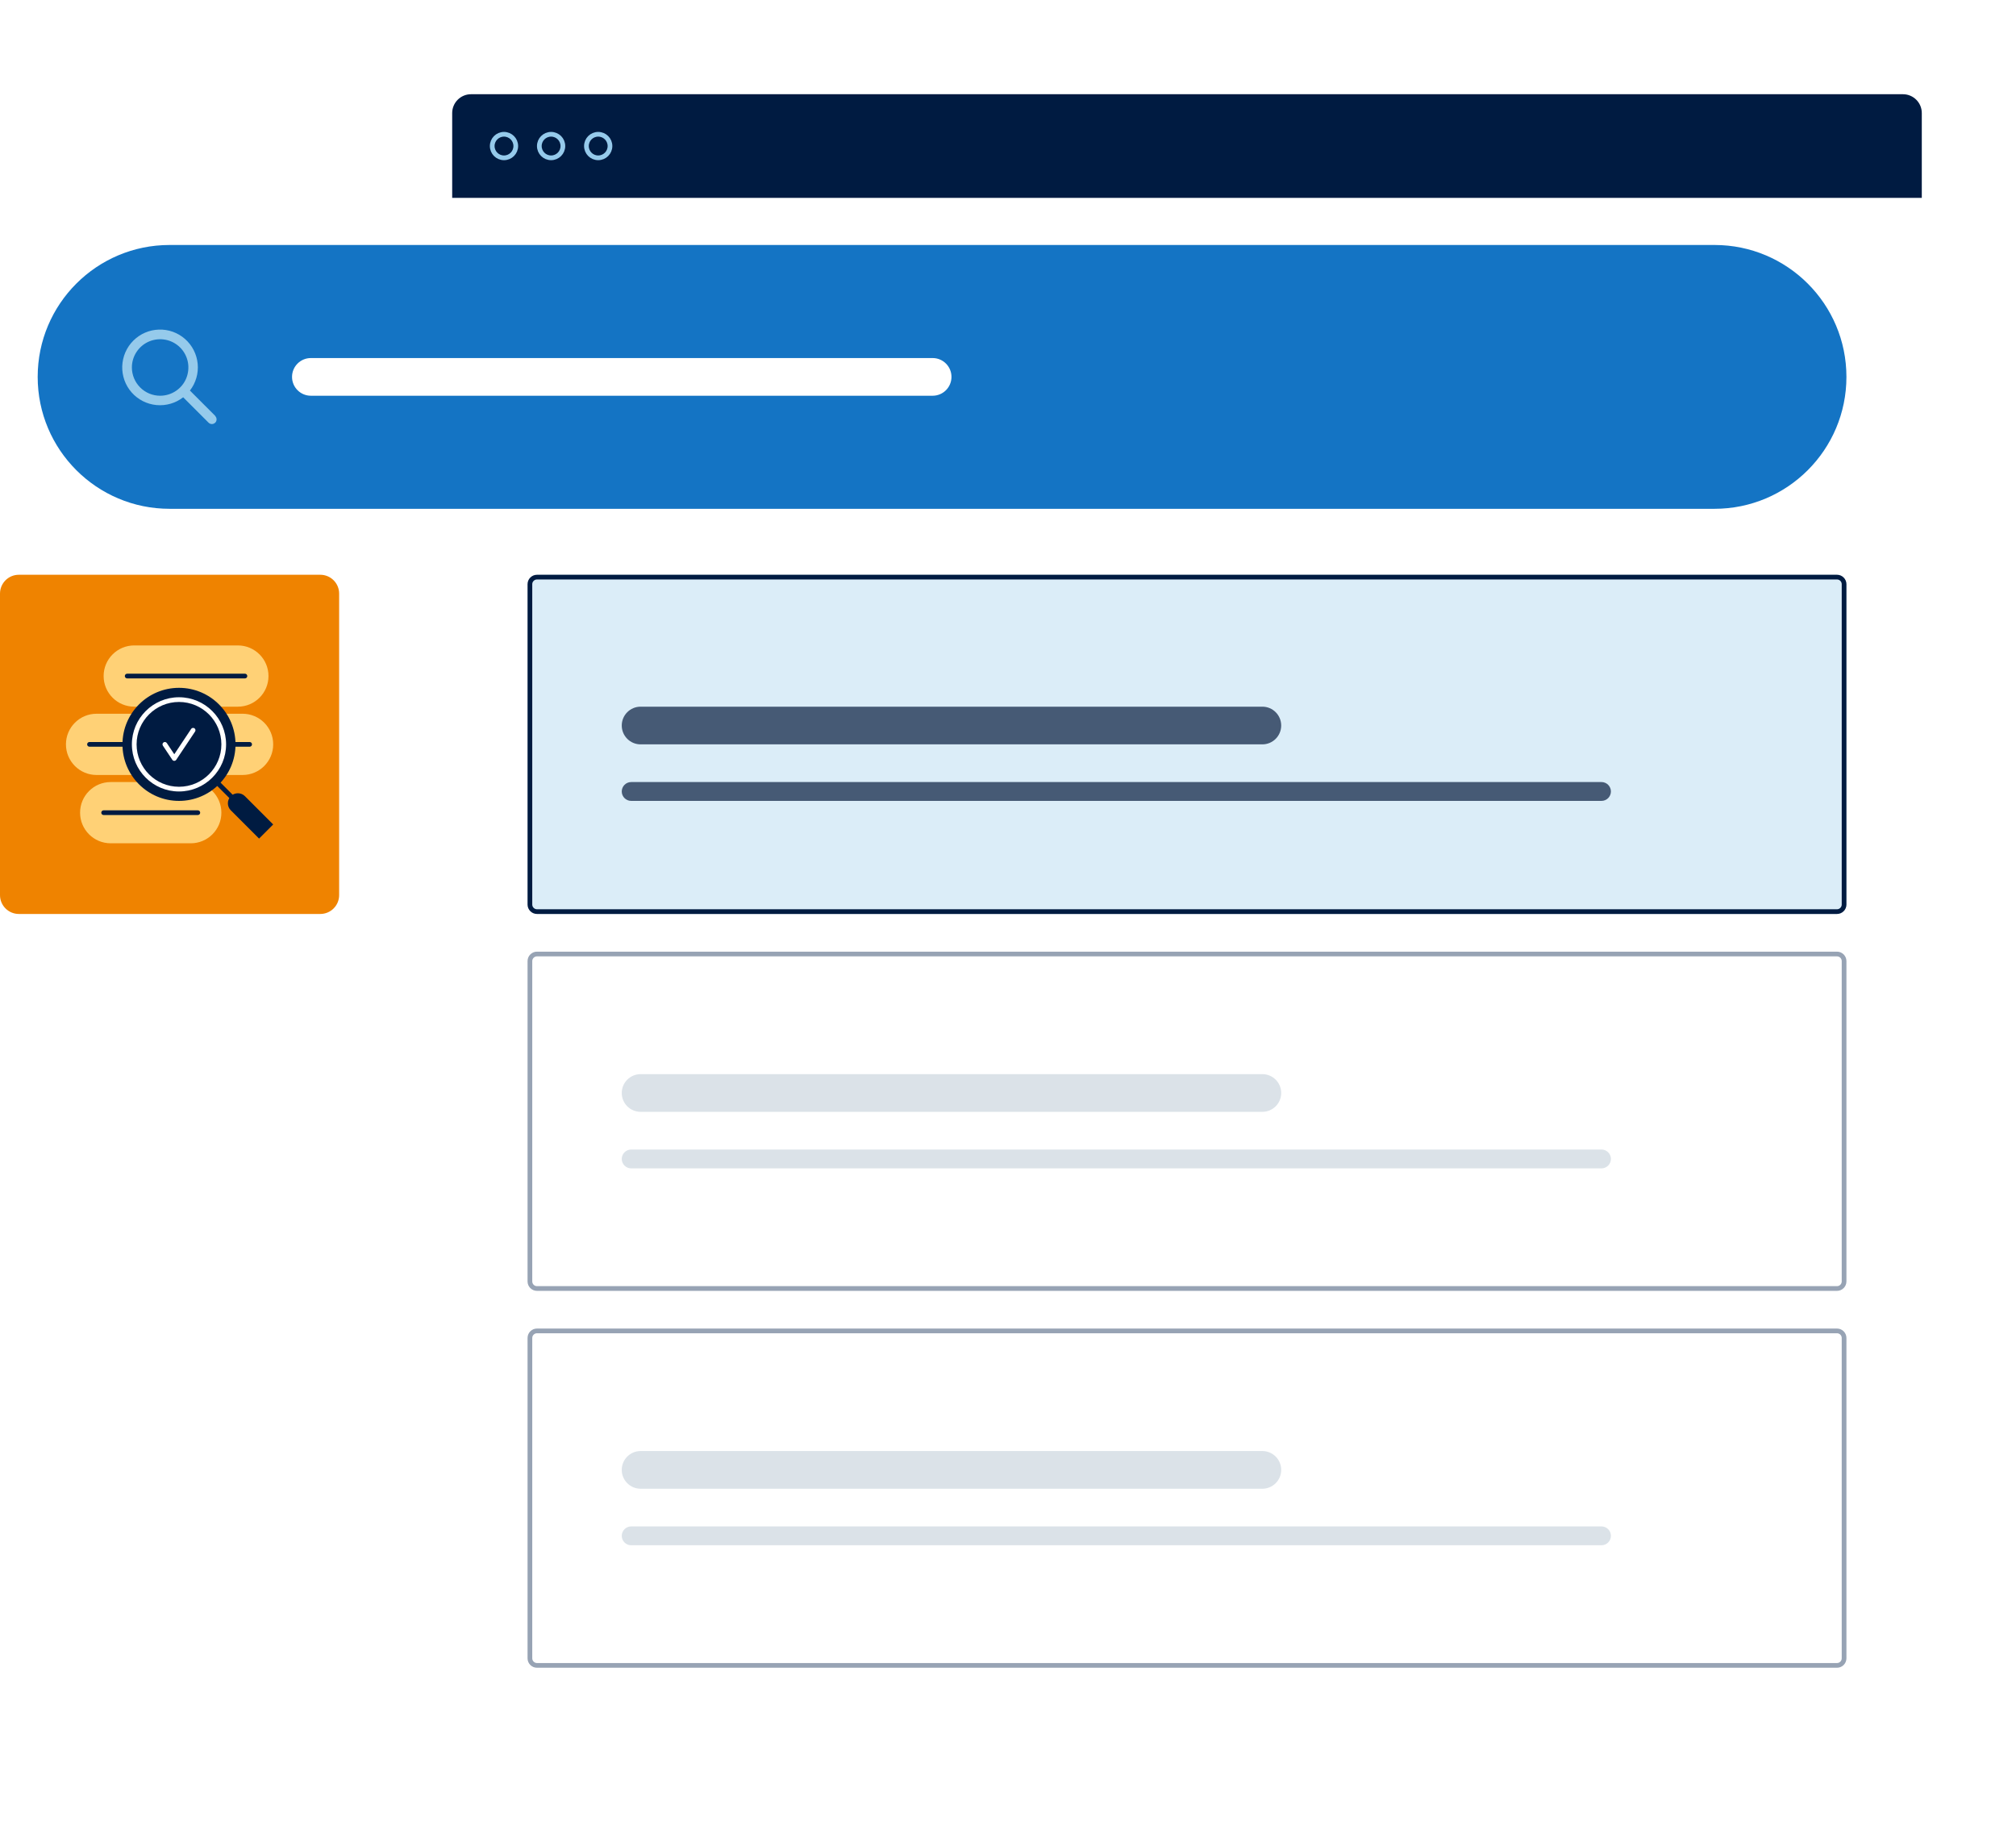 <?xml version="1.0" encoding="UTF-8"?>
<svg xmlns="http://www.w3.org/2000/svg" width="428" height="392" viewBox="0 0 428 392" fill="none">
  <g filter="url(#filter0_d_386_286)">
    <path d="M96 37H408V363C408 365.21 406.21 367 404 367H100C97.79 367 96 365.21 96 363V37Z" fill="white"></path>
    <path d="M100 15H404C406.21 15 408 16.79 408 19V37H96V19C96 16.79 97.79 15 100 15Z" fill="#001B41"></path>
    <path d="M107 28.5C108.381 28.5 109.5 27.381 109.5 26C109.5 24.619 108.381 23.5 107 23.5C105.619 23.5 104.5 24.619 104.5 26C104.5 27.381 105.619 28.5 107 28.5Z" stroke="#95CAEB"></path>
    <path d="M117 28.5C118.381 28.5 119.5 27.381 119.5 26C119.5 24.619 118.381 23.5 117 23.5C115.619 23.5 114.5 24.619 114.5 26C114.5 27.381 115.619 28.5 117 28.5Z" stroke="#95CAEB"></path>
    <path d="M127 28.5C128.381 28.5 129.5 27.381 129.5 26C129.5 24.619 128.381 23.5 127 23.5C125.619 23.5 124.5 24.619 124.5 26C124.5 27.381 125.619 28.5 127 28.5Z" stroke="#95CAEB"></path>
  </g>
  <path d="M390 203C390.55 203 391 203.45 391 204V272C391 272.55 390.55 273 390 273H114C113.45 273 113 272.55 113 272V204C113 203.45 113.45 203 114 203H390ZM390 202H114C112.9 202 112 202.9 112 204V272C112 273.1 112.9 274 114 274H390C391.1 274 392 273.1 392 272V204C392 202.9 391.1 202 390 202Z" fill="#97A3B4"></path>
  <path d="M134 244H340C341.1 244 342 244.9 342 246C342 247.1 341.1 248 340 248H134C132.9 248 132 247.1 132 246C132 244.9 132.9 244 134 244Z" fill="#DBE2E8"></path>
  <path d="M136 228H268C270.21 228 272 229.79 272 232C272 234.21 270.21 236 268 236H136C133.79 236 132 234.21 132 232C132 229.79 133.79 228 136 228Z" fill="#DBE2E8"></path>
  <path d="M390 283C390.55 283 391 283.45 391 284V352C391 352.55 390.55 353 390 353H114C113.45 353 113 352.55 113 352V284C113 283.45 113.45 283 114 283H390ZM390 282H114C112.9 282 112 282.9 112 284V352C112 353.1 112.9 354 114 354H390C391.1 354 392 353.1 392 352V284C392 282.9 391.1 282 390 282Z" fill="#97A3B4"></path>
  <path d="M134 324H340C341.1 324 342 324.9 342 326C342 327.1 341.1 328 340 328H134C132.9 328 132 327.1 132 326C132 324.9 132.9 324 134 324Z" fill="#DBE2E8"></path>
  <path d="M136 308H268C270.21 308 272 309.79 272 312C272 314.21 270.21 316 268 316H136C133.79 316 132 314.21 132 312C132 309.79 133.79 308 136 308Z" fill="#DBE2E8"></path>
  <rect x="113" y="122" width="279" height="72" rx="2" fill="#DBEDF8"></rect>
  <path d="M390 123C390.55 123 391 123.45 391 124V192C391 192.55 390.55 193 390 193H114C113.45 193 113 192.55 113 192V124C113 123.45 113.45 123 114 123H390ZM390 122H114C112.9 122 112 122.9 112 124V192C112 193.1 112.9 194 114 194H390C391.1 194 392 193.1 392 192V124C392 122.9 391.1 122 390 122Z" fill="#001B41"></path>
  <path d="M136 150H268C270.21 150 272 151.79 272 154C272 156.21 270.21 158 268 158H136C133.79 158 132 156.21 132 154C132 151.79 133.79 150 136 150Z" fill="#465A75"></path>
  <path d="M134 166H340C341.1 166 342 166.9 342 168C342 169.1 341.1 170 340 170H134C132.9 170 132 169.1 132 168C132 166.9 132.9 166 134 166Z" fill="#465A75"></path>
  <path d="M364 108C379.46 108 392 95.46 392 80C392 64.54 379.46 52 364 52H36C20.54 52 8 64.54 8 80C8 95.46 20.54 108 36 108H364Z" fill="#1474C4"></path>
  <path d="M66 76H198C200.21 76 202 77.79 202 80C202 82.21 200.21 84 198 84H66C63.79 84 62 82.21 62 80C62 77.79 63.79 76 66 76Z" fill="white"></path>
  <mask id="mask0_386_286" style="mask-type:luminance" maskUnits="userSpaceOnUse" x="24" y="68" width="24" height="24">
    <path d="M48 68H24V92H48V68Z" fill="white"></path>
  </mask>
  <g mask="url(#mask0_386_286)">
    <path d="M45.71 88.29L40.32 82.9C41.57 81.29 42.16 79.26 41.97 77.23C41.78 75.2 40.82 73.31 39.29 71.96C37.76 70.61 35.77 69.89 33.73 69.96C31.69 70.02 29.75 70.86 28.3 72.31C26.86 73.75 26.02 75.69 25.95 77.74C25.89 79.78 26.6 81.77 27.95 83.3C29.3 84.83 31.19 85.79 33.22 85.98C35.25 86.17 37.28 85.58 38.89 84.33L44.29 89.73C44.48 89.91 44.73 90.01 44.99 90.01C45.25 90.01 45.5 89.9 45.69 89.72C45.88 89.54 45.98 89.28 45.98 89.02C45.98 88.76 45.88 88.51 45.7 88.32L45.71 88.29ZM28 78C28 76.81 28.35 75.65 29.01 74.67C29.67 73.68 30.61 72.91 31.7 72.46C32.8 72.01 34 71.89 35.17 72.12C36.33 72.35 37.4 72.92 38.24 73.76C39.08 74.6 39.65 75.67 39.88 76.83C40.11 77.99 39.99 79.2 39.54 80.3C39.09 81.4 38.32 82.33 37.33 82.99C36.34 83.65 35.18 84 34 84C32.41 84 30.88 83.37 29.76 82.24C28.64 81.12 28 79.59 28 78Z" fill="#95CAEB"></path>
  </g>
  <path d="M68 122H4C1.791 122 0 123.791 0 126V190C0 192.209 1.791 194 4 194H68C70.209 194 72 192.209 72 190V126C72 123.791 70.209 122 68 122Z" fill="#EF8300"></path>
  <g clip-path="url(#clip0_386_286)">
    <path d="M50.5 137H28.5C24.91 137 22 139.91 22 143.5C22 147.09 24.91 150 28.5 150H36H50.5C54.09 150 57 147.09 57 143.5C57 139.91 54.09 137 50.5 137Z" fill="#FFD176"></path>
    <path d="M52 144H27C26.724 144 26.5 143.776 26.5 143.5C26.5 143.224 26.724 143 27 143H52C52.276 143 52.5 143.224 52.5 143.5C52.5 143.776 52.276 144 52 144Z" fill="#001B41"></path>
    <path d="M51.5 151.5H20.5C16.91 151.5 14 154.41 14 158C14 161.59 16.91 164.5 20.5 164.5H28H51.5C55.09 164.5 58 161.59 58 158C58 154.41 55.09 151.5 51.5 151.5Z" fill="#FFD176"></path>
    <path d="M53 158.5H19C18.724 158.5 18.5 158.276 18.5 158C18.5 157.724 18.724 157.5 19 157.5H53C53.276 157.5 53.5 157.724 53.5 158C53.5 158.276 53.276 158.5 53 158.5Z" fill="#001B41"></path>
    <path d="M40.5 166H23.5C19.91 166 17 168.91 17 172.5C17 176.09 19.91 179 23.5 179H31H40.5C44.09 179 47 176.09 47 172.5C47 168.91 44.09 166 40.5 166Z" fill="#FFD176"></path>
    <path d="M42 173H22C21.724 173 21.5 172.776 21.5 172.5C21.5 172.224 21.724 172 22 172H42C42.276 172 42.5 172.224 42.5 172.5C42.5 172.776 42.276 173 42 173Z" fill="#001B41"></path>
    <path d="M38 170C44.627 170 50 164.627 50 158C50 151.373 44.627 146 38 146C31.373 146 26 151.373 26 158C26 164.627 31.373 170 38 170Z" fill="#001B41"></path>
    <path d="M38 168C32.486 168 28 163.514 28 158C28 152.486 32.486 148 38 148C43.514 148 48 152.486 48 158C48 163.514 43.514 168 38 168ZM38 149C33.037 149 29 153.038 29 158C29 162.962 33.037 167 38 167C42.963 167 47 162.962 47 158C47 153.038 42.963 149 38 149Z" fill="white"></path>
    <path d="M37 161.5C36.833 161.5 36.677 161.417 36.584 161.277L34.584 158.277C34.431 158.047 34.493 157.737 34.723 157.584C34.95 157.431 35.262 157.491 35.416 157.723L37 160.099L40.584 154.723C40.738 154.492 41.05 154.433 41.277 154.584C41.506 154.737 41.569 155.047 41.416 155.277L37.416 161.277C37.323 161.416 37.167 161.5 37 161.5Z" fill="white"></path>
    <path d="M49.5 170C49.372 170 49.244 169.951 49.146 169.854L45.146 165.854C44.951 165.659 44.951 165.342 45.146 165.147C45.341 164.952 45.658 164.952 45.853 165.147L49.853 169.147C50.048 169.342 50.048 169.659 49.853 169.854C49.755 169.952 49.628 170 49.5 170Z" fill="#001B41"></path>
    <path d="M58 175L55 178L49 172C48.172 171.172 48.172 169.828 49 169C49.828 168.172 51.172 168.172 52 169L58 175Z" fill="#001B41"></path>
  </g>
  <defs>
    <filter id="filter0_d_386_286" x="76" y="0" width="352" height="392" filterUnits="userSpaceOnUse" color-interpolation-filters="sRGB">
      <feFlood flood-opacity="0" result="BackgroundImageFix"></feFlood>
      <feColorMatrix in="SourceAlpha" type="matrix" values="0 0 0 0 0 0 0 0 0 0 0 0 0 0 0 0 0 0 127 0" result="hardAlpha"></feColorMatrix>
      <feOffset dy="5"></feOffset>
      <feGaussianBlur stdDeviation="10"></feGaussianBlur>
      <feColorMatrix type="matrix" values="0 0 0 0 0.008 0 0 0 0 0.063 0 0 0 0 0.169 0 0 0 0.15 0"></feColorMatrix>
      <feBlend mode="normal" in2="BackgroundImageFix" result="effect1_dropShadow_386_286"></feBlend>
      <feBlend mode="normal" in="SourceGraphic" in2="effect1_dropShadow_386_286" result="shape"></feBlend>
    </filter>
    <clipPath id="clip0_386_286">
      <rect width="48" height="48" fill="white" transform="translate(12 134)"></rect>
    </clipPath>
  </defs>
</svg>